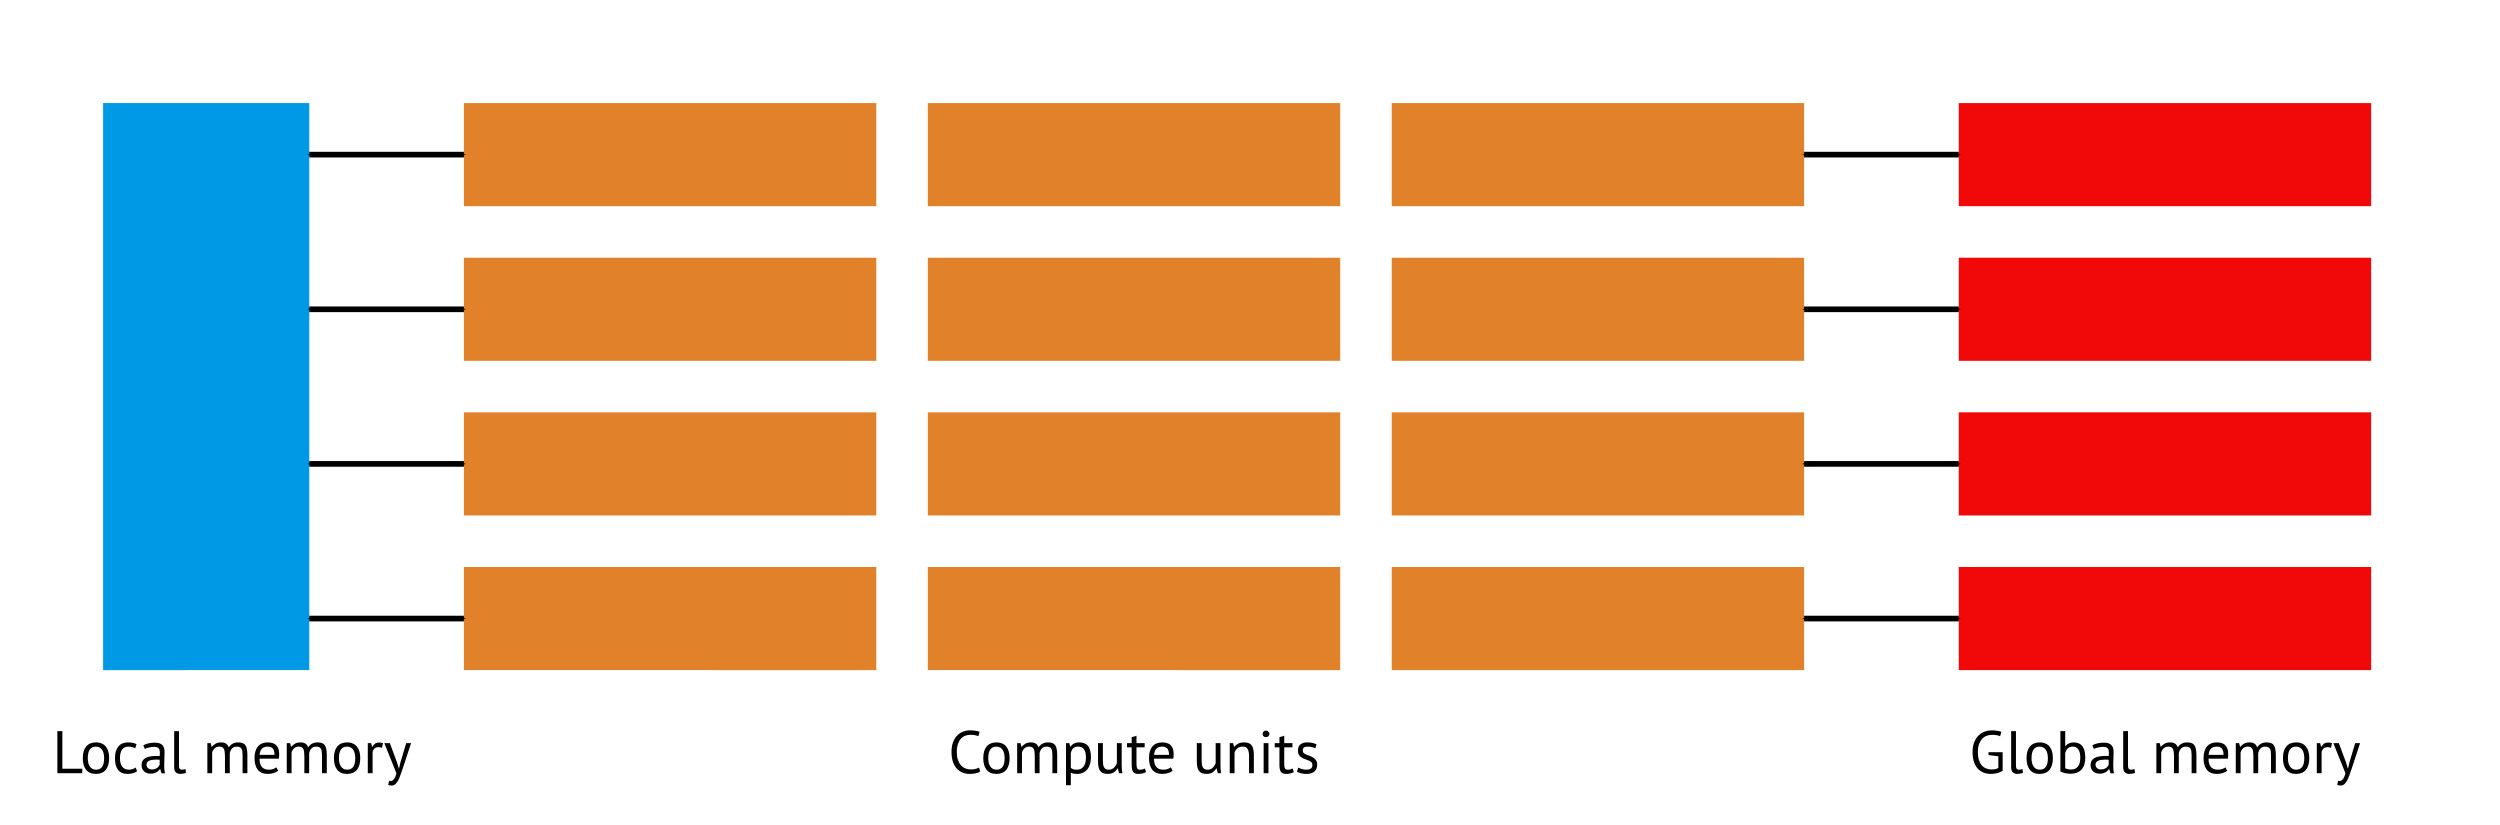 <?xml version="1.0" encoding="UTF-8" standalone="no"?>
<svg
   xmlns:dc="http://purl.org/dc/elements/1.1/"
   xmlns:cc="http://creativecommons.org/ns#"
   xmlns:rdf="http://www.w3.org/1999/02/22-rdf-syntax-ns#"
   xmlns:svg="http://www.w3.org/2000/svg"
   xmlns="http://www.w3.org/2000/svg"
   id="svg8"
   version="1.1"
   viewBox="0 0 205.317 67.733"
   height="256"
   width="776">
  <defs
     id="defs2">
    <marker
       style="overflow:visible"
       id="Arrow1Mstart-2"
       refX="0"
       refY="0"
       orient="auto">
      <path
         transform="matrix(0.4,0,0,0.4,4,0)"
         style="fill:#000000;fill-opacity:1;fill-rule:evenodd;stroke:#000000;stroke-width:1pt;stroke-opacity:1"
         d="M 0,0 5,-5 -12.5,0 5,5 Z"
         id="path938-1" />
    </marker>
    <marker
       style="overflow:visible"
       id="Arrow1Mend-6"
       refX="0"
       refY="0"
       orient="auto">
      <path
         transform="matrix(-0.4,0,0,-0.4,-4,0)"
         style="fill:#000000;fill-opacity:1;fill-rule:evenodd;stroke:#000000;stroke-width:1pt;stroke-opacity:1"
         d="M 0,0 5,-5 -12.5,0 5,5 Z"
         id="path941-20" />
    </marker>
    <marker
       style="overflow:visible"
       id="Arrow1Mstart-2-2"
       refX="0"
       refY="0"
       orient="auto">
      <path
         transform="matrix(0.4,0,0,0.4,4,0)"
         style="fill:#000000;fill-opacity:1;fill-rule:evenodd;stroke:#000000;stroke-width:1pt;stroke-opacity:1"
         d="M 0,0 5,-5 -12.5,0 5,5 Z"
         id="path938-1-9" />
    </marker>
    <marker
       style="overflow:visible"
       id="Arrow1Mend-6-7"
       refX="0"
       refY="0"
       orient="auto">
      <path
         transform="matrix(-0.4,0,0,-0.4,-4,0)"
         style="fill:#000000;fill-opacity:1;fill-rule:evenodd;stroke:#000000;stroke-width:1pt;stroke-opacity:1"
         d="M 0,0 5,-5 -12.5,0 5,5 Z"
         id="path941-20-4" />
    </marker>
    <marker
       style="overflow:visible"
       id="Arrow1Mstart-2-5"
       refX="0"
       refY="0"
       orient="auto">
      <path
         transform="matrix(0.4,0,0,0.4,4,0)"
         style="fill:#000000;fill-opacity:1;fill-rule:evenodd;stroke:#000000;stroke-width:1pt;stroke-opacity:1"
         d="M 0,0 5,-5 -12.5,0 5,5 Z"
         id="path938-1-6" />
    </marker>
    <marker
       style="overflow:visible"
       id="Arrow1Mend-6-1"
       refX="0"
       refY="0"
       orient="auto">
      <path
         transform="matrix(-0.4,0,0,-0.4,-4,0)"
         style="fill:#000000;fill-opacity:1;fill-rule:evenodd;stroke:#000000;stroke-width:1pt;stroke-opacity:1"
         d="M 0,0 5,-5 -12.5,0 5,5 Z"
         id="path941-20-40" />
    </marker>
    <marker
       style="overflow:visible"
       id="Arrow1Mstart-2-27"
       refX="0"
       refY="0"
       orient="auto">
      <path
         transform="matrix(0.4,0,0,0.4,4,0)"
         style="fill:#000000;fill-opacity:1;fill-rule:evenodd;stroke:#000000;stroke-width:1pt;stroke-opacity:1"
         d="M 0,0 5,-5 -12.5,0 5,5 Z"
         id="path938-1-7" />
    </marker>
    <marker
       style="overflow:visible"
       id="Arrow1Mend-6-9"
       refX="0"
       refY="0"
       orient="auto">
      <path
         transform="matrix(-0.4,0,0,-0.4,-4,0)"
         style="fill:#000000;fill-opacity:1;fill-rule:evenodd;stroke:#000000;stroke-width:1pt;stroke-opacity:1"
         d="M 0,0 5,-5 -12.5,0 5,5 Z"
         id="path941-20-8" />
    </marker>
    <marker
       style="overflow:visible"
       id="Arrow1Mstart-2-0"
       refX="0"
       refY="0"
       orient="auto">
      <path
         transform="matrix(0.4,0,0,0.4,4,0)"
         style="fill:#000000;fill-opacity:1;fill-rule:evenodd;stroke:#000000;stroke-width:1pt;stroke-opacity:1"
         d="M 0,0 5,-5 -12.5,0 5,5 Z"
         id="path938-1-76" />
    </marker>
    <marker
       style="overflow:visible"
       id="Arrow1Mend-6-0"
       refX="0"
       refY="0"
       orient="auto">
      <path
         transform="matrix(-0.4,0,0,-0.4,-4,0)"
         style="fill:#000000;fill-opacity:1;fill-rule:evenodd;stroke:#000000;stroke-width:1pt;stroke-opacity:1"
         d="M 0,0 5,-5 -12.5,0 5,5 Z"
         id="path941-20-1" />
    </marker>
    <marker
       style="overflow:visible"
       id="Arrow1Mstart-2-25"
       refX="0"
       refY="0"
       orient="auto">
      <path
         transform="matrix(0.4,0,0,0.4,4,0)"
         style="fill:#000000;fill-opacity:1;fill-rule:evenodd;stroke:#000000;stroke-width:1pt;stroke-opacity:1"
         d="M 0,0 5,-5 -12.5,0 5,5 Z"
         id="path938-1-1" />
    </marker>
    <marker
       style="overflow:visible"
       id="Arrow1Mend-6-97"
       refX="0"
       refY="0"
       orient="auto">
      <path
         transform="matrix(-0.4,0,0,-0.4,-4,0)"
         style="fill:#000000;fill-opacity:1;fill-rule:evenodd;stroke:#000000;stroke-width:1pt;stroke-opacity:1"
         d="M 0,0 5,-5 -12.5,0 5,5 Z"
         id="path941-20-13" />
    </marker>
    <marker
       style="overflow:visible"
       id="Arrow1Mstart-2-06"
       refX="0"
       refY="0"
       orient="auto">
      <path
         transform="matrix(0.4,0,0,0.4,4,0)"
         style="fill:#000000;fill-opacity:1;fill-rule:evenodd;stroke:#000000;stroke-width:1pt;stroke-opacity:1"
         d="M 0,0 5,-5 -12.5,0 5,5 Z"
         id="path938-1-8" />
    </marker>
    <marker
       style="overflow:visible"
       id="Arrow1Mend-6-74"
       refX="0"
       refY="0"
       orient="auto">
      <path
         transform="matrix(-0.4,0,0,-0.4,-4,0)"
         style="fill:#000000;fill-opacity:1;fill-rule:evenodd;stroke:#000000;stroke-width:1pt;stroke-opacity:1"
         d="M 0,0 5,-5 -12.5,0 5,5 Z"
         id="path941-20-9" />
    </marker>
    <marker
       style="overflow:visible"
       id="Arrow1Mstart-2-4"
       refX="0"
       refY="0"
       orient="auto">
      <path
         transform="matrix(0.4,0,0,0.4,4,0)"
         style="fill:#000000;fill-opacity:1;fill-rule:evenodd;stroke:#000000;stroke-width:1pt;stroke-opacity:1"
         d="M 0,0 5,-5 -12.5,0 5,5 Z"
         id="path938-1-4" />
    </marker>
    <marker
       style="overflow:visible"
       id="Arrow1Mend-6-5"
       refX="0"
       refY="0"
       orient="auto">
      <path
         transform="matrix(-0.4,0,0,-0.4,-4,0)"
         style="fill:#000000;fill-opacity:1;fill-rule:evenodd;stroke:#000000;stroke-width:1pt;stroke-opacity:1"
         d="M 0,0 5,-5 -12.5,0 5,5 Z"
         id="path941-20-91" />
    </marker>
  </defs>
  <g
     transform="translate(0,-229.267)"
     id="layer1">
    <path
       id="rect906"
       d="M 8.467,237.733 H 25.4 v 46.567 H 8.467 Z"
       style="color:#000000;clip-rule:nonzero;display:inline;overflow:visible;visibility:visible;opacity:1;isolation:auto;mix-blend-mode:normal;color-interpolation:sRGB;color-interpolation-filters:linearRGB;solid-color:#000000;solid-opacity:1;fill:#0099e6;fill-opacity:1;fill-rule:nonzero;stroke:none;stroke-width:0.794;stroke-linecap:round;stroke-linejoin:round;stroke-miterlimit:4;stroke-dasharray:none;stroke-dashoffset:4.1;stroke-opacity:1;marker:none;color-rendering:auto;image-rendering:auto;shape-rendering:auto;text-rendering:auto;enable-background:accumulate" />
    <g
       id="text910"
       style="font-style:normal;font-weight:normal;font-size:10.583px;line-height:125%;font-family:'Open Sans';-inkscape-font-specification:'Open Sans';letter-spacing:0px;word-spacing:0px;fill:#000000;fill-opacity:1;stroke:none;stroke-width:0.265px;stroke-linecap:butt;stroke-linejoin:miter;stroke-opacity:1"
       aria-label="Compute units">
      <path
         id="path110"
         style="font-style:normal;font-variant:normal;font-weight:normal;font-stretch:normal;font-size:4.939px;font-family:'PT Sans';-inkscape-font-specification:'PT Sans, Normal';font-variant-ligatures:normal;font-variant-caps:normal;font-variant-numeric:normal;font-feature-settings:normal;text-align:center;writing-mode:lr-tb;text-anchor:middle;stroke-width:0.265px"
         d="m 80.501,292.623 q -0.148,0.114 -0.375,0.158 -0.227,0.044 -0.484,0.044 -0.311,0 -0.583,-0.104 -0.272,-0.109 -0.474,-0.326 -0.202,-0.217 -0.321,-0.553 -0.119,-0.341 -0.119,-0.805 0,-0.484 0.128,-0.82 0.133,-0.341 0.346,-0.553 0.217,-0.217 0.484,-0.316 0.267,-0.099 0.543,-0.099 0.296,0 0.484,0.035 0.188,0.03 0.321,0.084 l -0.099,0.361 q -0.237,-0.114 -0.677,-0.114 -0.202,0 -0.4,0.074 -0.198,0.074 -0.356,0.242 -0.153,0.168 -0.247,0.44 -0.094,0.272 -0.094,0.667 0,0.356 0.089,0.622 0.089,0.267 0.242,0.445 0.158,0.178 0.365,0.267 0.212,0.089 0.459,0.089 0.222,0 0.385,-0.044 0.168,-0.044 0.282,-0.114 z" />
      <path
         id="path112"
         style="font-style:normal;font-variant:normal;font-weight:normal;font-stretch:normal;font-size:4.939px;font-family:'PT Sans';-inkscape-font-specification:'PT Sans, Normal';font-variant-ligatures:normal;font-variant-caps:normal;font-variant-numeric:normal;font-feature-settings:normal;text-align:center;writing-mode:lr-tb;text-anchor:middle;stroke-width:0.265px"
         d="m 80.753,291.532 q 0,-0.627 0.277,-0.958 0.282,-0.336 0.805,-0.336 0.277,0 0.479,0.094 0.207,0.089 0.341,0.262 0.133,0.168 0.198,0.41 0.064,0.237 0.064,0.528 0,0.627 -0.282,0.963 -0.277,0.331 -0.8,0.331 -0.277,0 -0.484,-0.089 -0.202,-0.094 -0.336,-0.262 -0.133,-0.173 -0.198,-0.41 -0.064,-0.242 -0.064,-0.533 z m 0.41,0 q 0,0.188 0.035,0.361 0.04,0.173 0.119,0.301 0.079,0.128 0.207,0.207 0.128,0.079 0.311,0.079 0.672,0.005 0.672,-0.948 0,-0.193 -0.04,-0.365 -0.035,-0.173 -0.114,-0.301 -0.079,-0.128 -0.207,-0.202 -0.128,-0.079 -0.311,-0.079 -0.672,-0.005 -0.672,0.948 z" />
      <path
         id="path114"
         style="font-style:normal;font-variant:normal;font-weight:normal;font-stretch:normal;font-size:4.939px;font-family:'PT Sans';-inkscape-font-specification:'PT Sans, Normal';font-variant-ligatures:normal;font-variant-caps:normal;font-variant-numeric:normal;font-feature-settings:normal;text-align:center;writing-mode:lr-tb;text-anchor:middle;stroke-width:0.265px"
         d="m 84.982,292.767 v -1.398 q 0,-0.198 -0.02,-0.341 -0.015,-0.148 -0.064,-0.247 -0.049,-0.099 -0.143,-0.148 -0.089,-0.049 -0.237,-0.049 -0.227,0 -0.38,0.138 -0.148,0.138 -0.207,0.346 v 1.699 h -0.395 v -2.469 h 0.277 l 0.074,0.301 h 0.02 q 0.133,-0.158 0.306,-0.257 0.178,-0.104 0.459,-0.104 0.237,0 0.385,0.094 0.153,0.089 0.237,0.316 0.114,-0.193 0.311,-0.301 0.202,-0.109 0.454,-0.109 0.207,0 0.351,0.049 0.143,0.044 0.237,0.163 0.094,0.119 0.133,0.321 0.044,0.203 0.044,0.514 v 1.482 h -0.395 v -1.487 q 0,-0.178 -0.02,-0.306 -0.015,-0.133 -0.069,-0.217 -0.049,-0.089 -0.143,-0.128 -0.089,-0.044 -0.237,-0.044 -0.247,0 -0.385,0.138 -0.138,0.138 -0.198,0.395 v 1.65 z" />
      <path
         id="path116"
         style="font-style:normal;font-variant:normal;font-weight:normal;font-stretch:normal;font-size:4.939px;font-family:'PT Sans';-inkscape-font-specification:'PT Sans, Normal';font-variant-ligatures:normal;font-variant-caps:normal;font-variant-numeric:normal;font-feature-settings:normal;text-align:center;writing-mode:lr-tb;text-anchor:middle;stroke-width:0.265px"
         d="m 87.547,290.297 h 0.272 l 0.074,0.296 h 0.02 q 0.114,-0.173 0.291,-0.262 0.183,-0.094 0.415,-0.094 0.494,0 0.736,0.291 0.242,0.291 0.242,0.953 0,0.311 -0.084,0.563 -0.079,0.247 -0.227,0.42 -0.148,0.173 -0.361,0.267 -0.207,0.094 -0.464,0.094 -0.183,0 -0.291,-0.025 -0.104,-0.02 -0.227,-0.074 v 1.027 h -0.395 z m 0.998,0.286 q -0.252,0 -0.4,0.133 -0.143,0.128 -0.202,0.395 v 1.225 q 0.089,0.069 0.202,0.109 0.114,0.035 0.301,0.035 0.341,0 0.538,-0.252 0.202,-0.257 0.202,-0.751 0,-0.202 -0.035,-0.365 -0.035,-0.168 -0.114,-0.282 -0.074,-0.119 -0.198,-0.183 -0.119,-0.064 -0.296,-0.064 z" />
      <path
         id="path118"
         style="font-style:normal;font-variant:normal;font-weight:normal;font-stretch:normal;font-size:4.939px;font-family:'PT Sans';-inkscape-font-specification:'PT Sans, Normal';font-variant-ligatures:normal;font-variant-caps:normal;font-variant-numeric:normal;font-feature-settings:normal;text-align:center;writing-mode:lr-tb;text-anchor:middle;stroke-width:0.265px"
         d="m 90.575,290.297 v 1.408 q 0,0.193 0.02,0.341 0.025,0.143 0.079,0.242 0.054,0.094 0.148,0.143 0.094,0.049 0.237,0.049 0.133,0 0.237,-0.04 0.104,-0.044 0.183,-0.119 0.084,-0.074 0.143,-0.168 0.064,-0.099 0.104,-0.207 v -1.65 h 0.395 v 1.768 q 0,0.178 0.01,0.37 0.015,0.188 0.044,0.331 h -0.272 l -0.099,-0.39 h -0.025 q -0.114,0.193 -0.306,0.321 -0.193,0.128 -0.489,0.128 -0.198,0 -0.351,-0.049 -0.148,-0.044 -0.252,-0.163 -0.099,-0.119 -0.153,-0.316 -0.049,-0.203 -0.049,-0.509 v -1.492 z" />
      <path
         id="path120"
         style="font-style:normal;font-variant:normal;font-weight:normal;font-stretch:normal;font-size:4.939px;font-family:'PT Sans';-inkscape-font-specification:'PT Sans, Normal';font-variant-ligatures:normal;font-variant-caps:normal;font-variant-numeric:normal;font-feature-settings:normal;text-align:center;writing-mode:lr-tb;text-anchor:middle;stroke-width:0.265px"
         d="m 92.556,290.297 h 0.385 v -0.489 l 0.395,-0.114 v 0.603 h 0.672 v 0.346 h -0.672 v 1.368 q 0,0.257 0.064,0.365 0.064,0.104 0.217,0.104 0.128,0 0.217,-0.025 0.089,-0.03 0.198,-0.074 l 0.089,0.301 q -0.133,0.064 -0.291,0.104 -0.158,0.04 -0.341,0.04 -0.301,0 -0.425,-0.168 -0.123,-0.173 -0.123,-0.573 v -1.442 h -0.385 z" />
      <path
         id="path122"
         style="font-style:normal;font-variant:normal;font-weight:normal;font-stretch:normal;font-size:4.939px;font-family:'PT Sans';-inkscape-font-specification:'PT Sans, Normal';font-variant-ligatures:normal;font-variant-caps:normal;font-variant-numeric:normal;font-feature-settings:normal;text-align:center;writing-mode:lr-tb;text-anchor:middle;stroke-width:0.265px"
         d="m 96.305,292.569 q -0.148,0.119 -0.375,0.188 -0.222,0.069 -0.474,0.069 -0.282,0 -0.489,-0.089 -0.207,-0.094 -0.341,-0.262 -0.133,-0.173 -0.198,-0.41 -0.064,-0.237 -0.064,-0.533 0,-0.632 0.282,-0.963 0.282,-0.331 0.805,-0.331 0.168,0 0.336,0.04 0.168,0.035 0.301,0.138 0.133,0.104 0.217,0.296 0.084,0.188 0.084,0.499 0,0.163 -0.03,0.361 h -1.585 q 0,0.217 0.044,0.385 0.044,0.168 0.138,0.286 0.094,0.114 0.242,0.178 0.153,0.059 0.37,0.059 0.168,0 0.336,-0.059 0.168,-0.059 0.252,-0.138 z m -0.849,-1.985 q -0.291,0 -0.469,0.153 -0.173,0.153 -0.207,0.524 h 1.225 q 0,-0.375 -0.143,-0.524 -0.143,-0.153 -0.405,-0.153 z" />
      <path
         id="path124"
         style="font-style:normal;font-variant:normal;font-weight:normal;font-stretch:normal;font-size:4.939px;font-family:'PT Sans';-inkscape-font-specification:'PT Sans, Normal';font-variant-ligatures:normal;font-variant-caps:normal;font-variant-numeric:normal;font-feature-settings:normal;text-align:center;writing-mode:lr-tb;text-anchor:middle;stroke-width:0.265px"
         d="m 98.688,290.297 v 1.408 q 0,0.193 0.02,0.341 0.025,0.143 0.079,0.242 0.054,0.094 0.148,0.143 0.094,0.049 0.237,0.049 0.133,0 0.237,-0.04 0.104,-0.044 0.183,-0.119 0.084,-0.074 0.143,-0.168 0.064,-0.099 0.104,-0.207 v -1.65 h 0.395 v 1.768 q 0,0.178 0.01,0.37 0.015,0.188 0.044,0.331 h -0.272 l -0.099,-0.39 h -0.025 q -0.114,0.193 -0.306,0.321 -0.193,0.128 -0.489,0.128 -0.198,0 -0.351,-0.049 -0.148,-0.044 -0.252,-0.163 -0.099,-0.119 -0.153,-0.316 -0.049,-0.203 -0.049,-0.509 v -1.492 z" />
      <path
         id="path126"
         style="font-style:normal;font-variant:normal;font-weight:normal;font-stretch:normal;font-size:4.939px;font-family:'PT Sans';-inkscape-font-specification:'PT Sans, Normal';font-variant-ligatures:normal;font-variant-caps:normal;font-variant-numeric:normal;font-feature-settings:normal;text-align:center;writing-mode:lr-tb;text-anchor:middle;stroke-width:0.265px"
         d="m 102.58,292.767 v -1.408 q 0,-0.385 -0.114,-0.578 -0.109,-0.198 -0.405,-0.198 -0.262,0 -0.435,0.143 -0.168,0.138 -0.237,0.351 v 1.689 h -0.395 v -2.469 h 0.277 l 0.074,0.301 h 0.02 q 0.119,-0.158 0.316,-0.257 0.203,-0.104 0.479,-0.104 0.203,0 0.356,0.049 0.153,0.044 0.252,0.163 0.104,0.119 0.153,0.321 0.054,0.198 0.054,0.504 v 1.492 z" />
      <path
         id="path128"
         style="font-style:normal;font-variant:normal;font-weight:normal;font-stretch:normal;font-size:4.939px;font-family:'PT Sans';-inkscape-font-specification:'PT Sans, Normal';font-variant-ligatures:normal;font-variant-caps:normal;font-variant-numeric:normal;font-feature-settings:normal;text-align:center;writing-mode:lr-tb;text-anchor:middle;stroke-width:0.265px"
         d="m 103.779,290.297 h 0.395 v 2.469 h -0.395 z m -0.084,-0.751 q 0,-0.114 0.074,-0.193 0.079,-0.084 0.198,-0.084 0.119,0 0.202,0.084 0.084,0.079 0.084,0.193 0,0.114 -0.084,0.188 -0.084,0.074 -0.202,0.074 -0.119,0 -0.198,-0.074 -0.074,-0.074 -0.074,-0.188 z" />
      <path
         id="path130"
         style="font-style:normal;font-variant:normal;font-weight:normal;font-stretch:normal;font-size:4.939px;font-family:'PT Sans';-inkscape-font-specification:'PT Sans, Normal';font-variant-ligatures:normal;font-variant-caps:normal;font-variant-numeric:normal;font-feature-settings:normal;text-align:center;writing-mode:lr-tb;text-anchor:middle;stroke-width:0.265px"
         d="m 104.691,290.297 h 0.385 v -0.489 l 0.395,-0.114 v 0.603 h 0.672 v 0.346 h -0.672 v 1.368 q 0,0.257 0.064,0.365 0.064,0.104 0.217,0.104 0.128,0 0.217,-0.025 0.089,-0.03 0.198,-0.074 l 0.089,0.301 q -0.133,0.064 -0.291,0.104 -0.158,0.04 -0.341,0.04 -0.301,0 -0.425,-0.168 -0.123,-0.173 -0.123,-0.573 v -1.442 h -0.385 z" />
      <path
         id="path132"
         style="font-style:normal;font-variant:normal;font-weight:normal;font-stretch:normal;font-size:4.939px;font-family:'PT Sans';-inkscape-font-specification:'PT Sans, Normal';font-variant-ligatures:normal;font-variant-caps:normal;font-variant-numeric:normal;font-feature-settings:normal;text-align:center;writing-mode:lr-tb;text-anchor:middle;stroke-width:0.265px"
         d="m 107.782,292.095 q 0,-0.148 -0.089,-0.232 -0.089,-0.084 -0.222,-0.138 -0.128,-0.059 -0.286,-0.109 -0.153,-0.054 -0.286,-0.133 -0.128,-0.084 -0.217,-0.212 -0.089,-0.128 -0.089,-0.346 0,-0.356 0.203,-0.519 0.202,-0.168 0.563,-0.168 0.267,0 0.445,0.049 0.183,0.044 0.316,0.109 l -0.094,0.326 q -0.114,-0.054 -0.277,-0.094 -0.158,-0.044 -0.341,-0.044 -0.217,0 -0.321,0.074 -0.099,0.074 -0.099,0.257 0,0.128 0.089,0.202 0.089,0.069 0.217,0.128 0.133,0.054 0.286,0.109 0.158,0.054 0.286,0.143 0.133,0.089 0.222,0.227 0.089,0.133 0.089,0.356 0,0.158 -0.054,0.296 -0.049,0.138 -0.158,0.237 -0.109,0.099 -0.272,0.153 -0.158,0.059 -0.375,0.059 -0.282,0 -0.479,-0.054 -0.198,-0.054 -0.331,-0.128 l 0.119,-0.336 q 0.114,0.064 0.296,0.119 0.183,0.054 0.37,0.054 0.212,0 0.351,-0.084 0.138,-0.084 0.138,-0.301 z" />
    </g>
    <g
       id="text910-3"
       style="font-style:normal;font-weight:normal;font-size:10.583px;line-height:125%;font-family:'Open Sans';-inkscape-font-specification:'Open Sans';letter-spacing:0px;word-spacing:0px;fill:#000000;fill-opacity:1;stroke:none;stroke-width:0.265px;stroke-linecap:butt;stroke-linejoin:miter;stroke-opacity:1"
       aria-label="Local memory">
      <path
         id="path135"
         style="font-style:normal;font-variant:normal;font-weight:normal;font-stretch:normal;font-size:4.939px;font-family:'PT Sans';-inkscape-font-specification:'PT Sans, Normal';font-variant-ligatures:normal;font-variant-caps:normal;font-variant-numeric:normal;font-feature-settings:normal;text-align:center;writing-mode:lr-tb;text-anchor:middle;stroke-width:0.265px"
         d="M 6.756,292.767 H 4.711 v -3.457 h 0.41 v 3.092 h 1.635 z" />
      <path
         id="path137"
         style="font-style:normal;font-variant:normal;font-weight:normal;font-stretch:normal;font-size:4.939px;font-family:'PT Sans';-inkscape-font-specification:'PT Sans, Normal';font-variant-ligatures:normal;font-variant-caps:normal;font-variant-numeric:normal;font-feature-settings:normal;text-align:center;writing-mode:lr-tb;text-anchor:middle;stroke-width:0.265px"
         d="m 6.8,291.532 q 0,-0.627 0.277,-0.958 0.282,-0.336 0.805,-0.336 0.277,0 0.479,0.094 0.207,0.089 0.341,0.262 0.133,0.168 0.198,0.41 0.064,0.237 0.064,0.528 0,0.627 -0.282,0.963 -0.277,0.331 -0.8,0.331 -0.277,0 -0.484,-0.089 -0.202,-0.094 -0.336,-0.262 -0.133,-0.173 -0.198,-0.41 -0.064,-0.242 -0.064,-0.533 z m 0.41,0 q 0,0.188 0.035,0.361 0.04,0.173 0.119,0.301 0.079,0.128 0.207,0.207 0.128,0.079 0.311,0.079 0.672,0.005 0.672,-0.948 0,-0.193 -0.04,-0.365 -0.035,-0.173 -0.114,-0.301 -0.079,-0.128 -0.207,-0.202 -0.128,-0.079 -0.311,-0.079 -0.672,-0.005 -0.672,0.948 z" />
      <path
         id="path139"
         style="font-style:normal;font-variant:normal;font-weight:normal;font-stretch:normal;font-size:4.939px;font-family:'PT Sans';-inkscape-font-specification:'PT Sans, Normal';font-variant-ligatures:normal;font-variant-caps:normal;font-variant-numeric:normal;font-feature-settings:normal;text-align:center;writing-mode:lr-tb;text-anchor:middle;stroke-width:0.265px"
         d="m 11.266,292.604 q -0.148,0.109 -0.351,0.163 -0.202,0.059 -0.425,0.059 -0.286,0 -0.484,-0.089 -0.198,-0.094 -0.326,-0.262 -0.123,-0.173 -0.183,-0.41 -0.054,-0.242 -0.054,-0.533 0,-0.627 0.277,-0.958 0.277,-0.336 0.795,-0.336 0.237,0 0.4,0.04 0.168,0.035 0.301,0.104 l -0.114,0.341 q -0.114,-0.064 -0.252,-0.099 -0.138,-0.04 -0.296,-0.04 -0.701,0 -0.701,0.948 0,0.188 0.035,0.361 0.04,0.168 0.123,0.301 0.089,0.128 0.227,0.207 0.143,0.079 0.351,0.079 0.178,0 0.316,-0.054 0.143,-0.054 0.232,-0.123 z" />
      <path
         id="path141"
         style="font-style:normal;font-variant:normal;font-weight:normal;font-stretch:normal;font-size:4.939px;font-family:'PT Sans';-inkscape-font-specification:'PT Sans, Normal';font-variant-ligatures:normal;font-variant-caps:normal;font-variant-numeric:normal;font-feature-settings:normal;text-align:center;writing-mode:lr-tb;text-anchor:middle;stroke-width:0.265px"
         d="m 11.77,290.48 q 0.188,-0.114 0.435,-0.168 0.252,-0.054 0.524,-0.054 0.257,0 0.41,0.069 0.158,0.069 0.237,0.183 0.084,0.109 0.109,0.242 0.03,0.133 0.03,0.267 0,0.296 -0.015,0.578 -0.015,0.282 -0.015,0.533 0,0.183 0.015,0.346 0.015,0.163 0.054,0.301 h -0.291 l -0.104,-0.346 h -0.025 q -0.044,0.069 -0.114,0.138 -0.064,0.064 -0.158,0.119 -0.094,0.049 -0.217,0.084 -0.123,0.035 -0.282,0.035 -0.158,0 -0.296,-0.049 -0.133,-0.049 -0.232,-0.138 -0.099,-0.094 -0.158,-0.222 -0.054,-0.128 -0.054,-0.291 0,-0.217 0.089,-0.361 0.089,-0.148 0.247,-0.232 0.163,-0.089 0.385,-0.123 0.227,-0.04 0.499,-0.04 0.069,0 0.133,0 0.069,0 0.138,0.01 0.015,-0.148 0.015,-0.267 0,-0.272 -0.109,-0.38 -0.109,-0.109 -0.395,-0.109 -0.084,0 -0.183,0.015 -0.094,0.01 -0.198,0.035 -0.099,0.02 -0.193,0.054 -0.089,0.03 -0.158,0.069 z m 0.701,1.98 q 0.138,0 0.247,-0.035 0.109,-0.04 0.188,-0.094 0.079,-0.059 0.128,-0.128 0.054,-0.069 0.079,-0.133 v -0.41 q -0.069,-0.005 -0.143,-0.005 -0.069,-0.005 -0.138,-0.005 -0.153,0 -0.301,0.02 -0.143,0.015 -0.257,0.064 -0.109,0.044 -0.178,0.128 -0.064,0.079 -0.064,0.202 0,0.173 0.123,0.286 0.123,0.109 0.316,0.109 z" />
      <path
         id="path143"
         style="font-style:normal;font-variant:normal;font-weight:normal;font-stretch:normal;font-size:4.939px;font-family:'PT Sans';-inkscape-font-specification:'PT Sans, Normal';font-variant-ligatures:normal;font-variant-caps:normal;font-variant-numeric:normal;font-feature-settings:normal;text-align:center;writing-mode:lr-tb;text-anchor:middle;stroke-width:0.265px"
         d="m 14.699,292.159 q 0,0.173 0.059,0.247 0.059,0.074 0.168,0.074 0.064,0 0.138,-0.01 0.074,-0.01 0.168,-0.044 l 0.044,0.311 q -0.079,0.04 -0.222,0.064 -0.138,0.025 -0.242,0.025 -0.222,0 -0.365,-0.123 -0.143,-0.128 -0.143,-0.43 v -2.963 h 0.395 z" />
      <path
         id="path145"
         style="font-style:normal;font-variant:normal;font-weight:normal;font-stretch:normal;font-size:4.939px;font-family:'PT Sans';-inkscape-font-specification:'PT Sans, Normal';font-variant-ligatures:normal;font-variant-caps:normal;font-variant-numeric:normal;font-feature-settings:normal;text-align:center;writing-mode:lr-tb;text-anchor:middle;stroke-width:0.265px"
         d="m 18.475,292.767 v -1.398 q 0,-0.198 -0.02,-0.341 -0.015,-0.148 -0.064,-0.247 -0.049,-0.099 -0.143,-0.148 -0.089,-0.049 -0.237,-0.049 -0.227,0 -0.38,0.138 -0.148,0.138 -0.207,0.346 v 1.699 h -0.395 v -2.469 h 0.277 l 0.074,0.301 h 0.02 q 0.133,-0.158 0.306,-0.257 0.178,-0.104 0.459,-0.104 0.237,0 0.385,0.094 0.153,0.089 0.237,0.316 0.114,-0.193 0.311,-0.301 0.202,-0.109 0.454,-0.109 0.207,0 0.351,0.049 0.143,0.044 0.237,0.163 0.094,0.119 0.133,0.321 0.044,0.203 0.044,0.514 v 1.482 h -0.395 v -1.487 q 0,-0.178 -0.02,-0.306 -0.015,-0.133 -0.069,-0.217 -0.049,-0.089 -0.143,-0.128 -0.089,-0.044 -0.237,-0.044 -0.247,0 -0.385,0.138 -0.138,0.138 -0.198,0.395 v 1.65 z" />
      <path
         id="path147"
         style="font-style:normal;font-variant:normal;font-weight:normal;font-stretch:normal;font-size:4.939px;font-family:'PT Sans';-inkscape-font-specification:'PT Sans, Normal';font-variant-ligatures:normal;font-variant-caps:normal;font-variant-numeric:normal;font-feature-settings:normal;text-align:center;writing-mode:lr-tb;text-anchor:middle;stroke-width:0.265px"
         d="m 22.844,292.569 q -0.148,0.119 -0.375,0.188 -0.222,0.069 -0.474,0.069 -0.282,0 -0.489,-0.089 -0.207,-0.094 -0.341,-0.262 -0.133,-0.173 -0.198,-0.41 -0.064,-0.237 -0.064,-0.533 0,-0.632 0.282,-0.963 0.282,-0.331 0.805,-0.331 0.168,0 0.336,0.04 0.168,0.035 0.301,0.138 0.133,0.104 0.217,0.296 0.084,0.188 0.084,0.499 0,0.163 -0.03,0.361 H 21.313 q 0,0.217 0.044,0.385 0.044,0.168 0.138,0.286 0.094,0.114 0.242,0.178 0.153,0.059 0.37,0.059 0.168,0 0.336,-0.059 0.168,-0.059 0.252,-0.138 z m -0.849,-1.985 q -0.291,0 -0.469,0.153 -0.173,0.153 -0.207,0.524 h 1.225 q 0,-0.375 -0.143,-0.524 -0.143,-0.153 -0.405,-0.153 z" />
      <path
         id="path149"
         style="font-style:normal;font-variant:normal;font-weight:normal;font-stretch:normal;font-size:4.939px;font-family:'PT Sans';-inkscape-font-specification:'PT Sans, Normal';font-variant-ligatures:normal;font-variant-caps:normal;font-variant-numeric:normal;font-feature-settings:normal;text-align:center;writing-mode:lr-tb;text-anchor:middle;stroke-width:0.265px"
         d="m 24.996,292.767 v -1.398 q 0,-0.198 -0.02,-0.341 -0.015,-0.148 -0.064,-0.247 -0.049,-0.099 -0.143,-0.148 -0.089,-0.049 -0.237,-0.049 -0.227,0 -0.38,0.138 -0.148,0.138 -0.207,0.346 v 1.699 h -0.395 v -2.469 h 0.277 l 0.074,0.301 h 0.02 q 0.133,-0.158 0.306,-0.257 0.178,-0.104 0.459,-0.104 0.237,0 0.385,0.094 0.153,0.089 0.237,0.316 0.114,-0.193 0.311,-0.301 0.202,-0.109 0.454,-0.109 0.207,0 0.351,0.049 0.143,0.044 0.237,0.163 0.094,0.119 0.133,0.321 0.044,0.203 0.044,0.514 v 1.482 H 26.443 v -1.487 q 0,-0.178 -0.02,-0.306 -0.015,-0.133 -0.069,-0.217 -0.049,-0.089 -0.143,-0.128 -0.089,-0.044 -0.237,-0.044 -0.247,0 -0.385,0.138 -0.138,0.138 -0.198,0.395 v 1.65 z" />
      <path
         id="path151"
         style="font-style:normal;font-variant:normal;font-weight:normal;font-stretch:normal;font-size:4.939px;font-family:'PT Sans';-inkscape-font-specification:'PT Sans, Normal';font-variant-ligatures:normal;font-variant-caps:normal;font-variant-numeric:normal;font-feature-settings:normal;text-align:center;writing-mode:lr-tb;text-anchor:middle;stroke-width:0.265px"
         d="m 27.424,291.532 q 0,-0.627 0.277,-0.958 0.282,-0.336 0.805,-0.336 0.277,0 0.479,0.094 0.207,0.089 0.341,0.262 0.133,0.168 0.198,0.41 0.064,0.237 0.064,0.528 0,0.627 -0.282,0.963 -0.277,0.331 -0.8,0.331 -0.277,0 -0.484,-0.089 -0.202,-0.094 -0.336,-0.262 -0.133,-0.173 -0.198,-0.41 -0.064,-0.242 -0.064,-0.533 z m 0.41,0 q 0,0.188 0.035,0.361 0.04,0.173 0.119,0.301 0.079,0.128 0.207,0.207 0.128,0.079 0.311,0.079 0.672,0.005 0.672,-0.948 0,-0.193 -0.04,-0.365 -0.035,-0.173 -0.114,-0.301 -0.079,-0.128 -0.207,-0.202 -0.128,-0.079 -0.311,-0.079 -0.672,-0.005 -0.672,0.948 z" />
      <path
         id="path153"
         style="font-style:normal;font-variant:normal;font-weight:normal;font-stretch:normal;font-size:4.939px;font-family:'PT Sans';-inkscape-font-specification:'PT Sans, Normal';font-variant-ligatures:normal;font-variant-caps:normal;font-variant-numeric:normal;font-feature-settings:normal;text-align:center;writing-mode:lr-tb;text-anchor:middle;stroke-width:0.265px"
         d="m 31.371,290.678 q -0.148,-0.049 -0.282,-0.049 -0.212,0 -0.336,0.119 -0.123,0.114 -0.153,0.291 v 1.729 h -0.395 v -2.469 h 0.277 l 0.074,0.301 h 0.02 q 0.094,-0.168 0.222,-0.257 0.133,-0.094 0.336,-0.094 0.143,0 0.321,0.049 z" />
      <path
         id="path155"
         style="font-style:normal;font-variant:normal;font-weight:normal;font-stretch:normal;font-size:4.939px;font-family:'PT Sans';-inkscape-font-specification:'PT Sans, Normal';font-variant-ligatures:normal;font-variant-caps:normal;font-variant-numeric:normal;font-feature-settings:normal;text-align:center;writing-mode:lr-tb;text-anchor:middle;stroke-width:0.265px"
         d="m 32.61,291.897 0.138,0.474 h 0.025 l 0.109,-0.479 0.479,-1.595 h 0.4 l -0.731,2.218 q -0.084,0.242 -0.168,0.469 -0.079,0.227 -0.178,0.405 -0.099,0.178 -0.222,0.282 -0.123,0.109 -0.286,0.109 -0.178,0 -0.291,-0.049 l 0.069,-0.341 q 0.064,0.025 0.123,0.025 0.138,0 0.267,-0.148 0.128,-0.143 0.212,-0.499 l -0.993,-2.469 h 0.454 z" />
    </g>
    <path
       id="rect817-3-5-0"
       d="m 38.1,237.733 h 33.867 v 8.467 H 38.1 Z"
       style="color:#000000;clip-rule:nonzero;display:inline;overflow:visible;visibility:visible;opacity:1;isolation:auto;mix-blend-mode:normal;color-interpolation:sRGB;color-interpolation-filters:linearRGB;solid-color:#000000;solid-opacity:1;fill:#e1822b;fill-opacity:1;fill-rule:nonzero;stroke:none;stroke-width:0.794;stroke-linecap:round;stroke-linejoin:round;stroke-miterlimit:4;stroke-dasharray:none;stroke-dashoffset:4.1;stroke-opacity:1;marker:none;color-rendering:auto;image-rendering:auto;shape-rendering:auto;text-rendering:auto;enable-background:accumulate" />
    <path
       id="rect817-3-5-5"
       d="m 38.1,250.433 h 33.867 v 8.467 H 38.1 Z"
       style="color:#000000;clip-rule:nonzero;display:inline;overflow:visible;visibility:visible;opacity:1;isolation:auto;mix-blend-mode:normal;color-interpolation:sRGB;color-interpolation-filters:linearRGB;solid-color:#000000;solid-opacity:1;fill:#e1822b;fill-opacity:1;fill-rule:nonzero;stroke:none;stroke-width:0.794;stroke-linecap:round;stroke-linejoin:round;stroke-miterlimit:4;stroke-dasharray:none;stroke-dashoffset:4.1;stroke-opacity:1;marker:none;color-rendering:auto;image-rendering:auto;shape-rendering:auto;text-rendering:auto;enable-background:accumulate" />
    <path
       id="rect817-3-5-7"
       d="m 38.1,275.833 h 33.867 v 8.467 H 38.1 Z"
       style="color:#000000;clip-rule:nonzero;display:inline;overflow:visible;visibility:visible;opacity:1;isolation:auto;mix-blend-mode:normal;color-interpolation:sRGB;color-interpolation-filters:linearRGB;solid-color:#000000;solid-opacity:1;fill:#e1822b;fill-opacity:1;fill-rule:nonzero;stroke:none;stroke-width:0.794;stroke-linecap:round;stroke-linejoin:round;stroke-miterlimit:4;stroke-dasharray:none;stroke-dashoffset:4.1;stroke-opacity:1;marker:none;color-rendering:auto;image-rendering:auto;shape-rendering:auto;text-rendering:auto;enable-background:accumulate" />
    <path
       id="rect817-3-5-3"
       d="M 38.1,263.133 H 71.967 V 271.6 H 38.1 Z"
       style="color:#000000;clip-rule:nonzero;display:inline;overflow:visible;visibility:visible;opacity:1;isolation:auto;mix-blend-mode:normal;color-interpolation:sRGB;color-interpolation-filters:linearRGB;solid-color:#000000;solid-opacity:1;fill:#e1822b;fill-opacity:1;fill-rule:nonzero;stroke:none;stroke-width:0.794;stroke-linecap:round;stroke-linejoin:round;stroke-miterlimit:4;stroke-dasharray:none;stroke-dashoffset:4.1;stroke-opacity:1;marker:none;color-rendering:auto;image-rendering:auto;shape-rendering:auto;text-rendering:auto;enable-background:accumulate" />
    <path
       id="rect817-3-5-0-2"
       d="m 76.2,237.733 h 33.867 v 8.467 H 76.2 Z"
       style="color:#000000;clip-rule:nonzero;display:inline;overflow:visible;visibility:visible;opacity:1;isolation:auto;mix-blend-mode:normal;color-interpolation:sRGB;color-interpolation-filters:linearRGB;solid-color:#000000;solid-opacity:1;fill:#e1822b;fill-opacity:1;fill-rule:nonzero;stroke:none;stroke-width:0.794;stroke-linecap:round;stroke-linejoin:round;stroke-miterlimit:4;stroke-dasharray:none;stroke-dashoffset:4.1;stroke-opacity:1;marker:none;color-rendering:auto;image-rendering:auto;shape-rendering:auto;text-rendering:auto;enable-background:accumulate" />
    <path
       id="rect817-3-5-5-7"
       d="m 76.2,250.433 h 33.867 v 8.467 H 76.2 Z"
       style="color:#000000;clip-rule:nonzero;display:inline;overflow:visible;visibility:visible;opacity:1;isolation:auto;mix-blend-mode:normal;color-interpolation:sRGB;color-interpolation-filters:linearRGB;solid-color:#000000;solid-opacity:1;fill:#e1822b;fill-opacity:1;fill-rule:nonzero;stroke:none;stroke-width:0.794;stroke-linecap:round;stroke-linejoin:round;stroke-miterlimit:4;stroke-dasharray:none;stroke-dashoffset:4.1;stroke-opacity:1;marker:none;color-rendering:auto;image-rendering:auto;shape-rendering:auto;text-rendering:auto;enable-background:accumulate" />
    <path
       id="rect817-3-5-7-2"
       d="m 76.2,275.833 h 33.867 v 8.467 H 76.2 Z"
       style="color:#000000;clip-rule:nonzero;display:inline;overflow:visible;visibility:visible;opacity:1;isolation:auto;mix-blend-mode:normal;color-interpolation:sRGB;color-interpolation-filters:linearRGB;solid-color:#000000;solid-opacity:1;fill:#e1822b;fill-opacity:1;fill-rule:nonzero;stroke:none;stroke-width:0.794;stroke-linecap:round;stroke-linejoin:round;stroke-miterlimit:4;stroke-dasharray:none;stroke-dashoffset:4.1;stroke-opacity:1;marker:none;color-rendering:auto;image-rendering:auto;shape-rendering:auto;text-rendering:auto;enable-background:accumulate" />
    <path
       id="rect817-3-5-3-1"
       d="M 76.2,263.133 H 110.067 V 271.6 H 76.2 Z"
       style="color:#000000;clip-rule:nonzero;display:inline;overflow:visible;visibility:visible;opacity:1;isolation:auto;mix-blend-mode:normal;color-interpolation:sRGB;color-interpolation-filters:linearRGB;solid-color:#000000;solid-opacity:1;fill:#e1822b;fill-opacity:1;fill-rule:nonzero;stroke:none;stroke-width:0.794;stroke-linecap:round;stroke-linejoin:round;stroke-miterlimit:4;stroke-dasharray:none;stroke-dashoffset:4.1;stroke-opacity:1;marker:none;color-rendering:auto;image-rendering:auto;shape-rendering:auto;text-rendering:auto;enable-background:accumulate" />
    <path
       id="rect817-3-2-3"
       d="m 160.867,237.733 h 33.867 v 8.467 h -33.867 z"
       style="color:#000000;clip-rule:nonzero;display:inline;overflow:visible;visibility:visible;opacity:1;isolation:auto;mix-blend-mode:normal;color-interpolation:sRGB;color-interpolation-filters:linearRGB;solid-color:#000000;solid-opacity:1;fill:#f10909;fill-opacity:1;fill-rule:nonzero;stroke:none;stroke-width:0.794;stroke-linecap:round;stroke-linejoin:round;stroke-miterlimit:4;stroke-dasharray:none;stroke-dashoffset:4.1;stroke-opacity:1;marker:none;color-rendering:auto;image-rendering:auto;shape-rendering:auto;text-rendering:auto;enable-background:accumulate" />
    <path
       id="rect817-3-2-4"
       d="m 160.867,250.433 h 33.867 v 8.467 h -33.867 z"
       style="color:#000000;clip-rule:nonzero;display:inline;overflow:visible;visibility:visible;opacity:1;isolation:auto;mix-blend-mode:normal;color-interpolation:sRGB;color-interpolation-filters:linearRGB;solid-color:#000000;solid-opacity:1;fill:#f10909;fill-opacity:1;fill-rule:nonzero;stroke:none;stroke-width:0.794;stroke-linecap:round;stroke-linejoin:round;stroke-miterlimit:4;stroke-dasharray:none;stroke-dashoffset:4.1;stroke-opacity:1;marker:none;color-rendering:auto;image-rendering:auto;shape-rendering:auto;text-rendering:auto;enable-background:accumulate" />
    <path
       id="rect817-3-2-9"
       d="m 160.867,263.133 h 33.867 V 271.6 h -33.867 z"
       style="color:#000000;clip-rule:nonzero;display:inline;overflow:visible;visibility:visible;opacity:1;isolation:auto;mix-blend-mode:normal;color-interpolation:sRGB;color-interpolation-filters:linearRGB;solid-color:#000000;solid-opacity:1;fill:#f10909;fill-opacity:1;fill-rule:nonzero;stroke:none;stroke-width:0.794;stroke-linecap:round;stroke-linejoin:round;stroke-miterlimit:4;stroke-dasharray:none;stroke-dashoffset:4.1;stroke-opacity:1;marker:none;color-rendering:auto;image-rendering:auto;shape-rendering:auto;text-rendering:auto;enable-background:accumulate" />
    <path
       id="rect817-3-2-41"
       d="m 160.867,275.833 h 33.867 v 8.467 h -33.867 z"
       style="color:#000000;clip-rule:nonzero;display:inline;overflow:visible;visibility:visible;opacity:1;isolation:auto;mix-blend-mode:normal;color-interpolation:sRGB;color-interpolation-filters:linearRGB;solid-color:#000000;solid-opacity:1;fill:#f10909;fill-opacity:1;fill-rule:nonzero;stroke:none;stroke-width:0.794;stroke-linecap:round;stroke-linejoin:round;stroke-miterlimit:4;stroke-dasharray:none;stroke-dashoffset:4.1;stroke-opacity:1;marker:none;color-rendering:auto;image-rendering:auto;shape-rendering:auto;text-rendering:auto;enable-background:accumulate" />
    <g
       id="text910-3-7-5-9"
       style="font-style:normal;font-weight:normal;font-size:10.583px;line-height:125%;font-family:'Open Sans';-inkscape-font-specification:'Open Sans';letter-spacing:0px;word-spacing:0px;fill:#000000;fill-opacity:1;stroke:none;stroke-width:0.265px;stroke-linecap:butt;stroke-linejoin:miter;stroke-opacity:1"
       aria-label="Global memory">
      <path
         id="path170"
         style="font-style:normal;font-variant:normal;font-weight:normal;font-stretch:normal;font-size:4.939px;font-family:'PT Sans';-inkscape-font-specification:'PT Sans, Normal';font-variant-ligatures:normal;font-variant-caps:normal;font-variant-numeric:normal;font-feature-settings:normal;text-align:center;writing-mode:lr-tb;text-anchor:middle;stroke-width:0.265px"
         d="m 163.31,291.043 h 1.161 v 1.521 q -0.079,0.059 -0.193,0.109 -0.109,0.049 -0.237,0.084 -0.123,0.035 -0.262,0.049 -0.133,0.02 -0.262,0.02 -0.331,0 -0.607,-0.104 -0.277,-0.109 -0.479,-0.326 -0.203,-0.222 -0.316,-0.558 -0.114,-0.341 -0.114,-0.8 0,-0.479 0.138,-0.82 0.138,-0.341 0.361,-0.553 0.222,-0.217 0.499,-0.316 0.277,-0.099 0.553,-0.099 0.296,0 0.489,0.035 0.193,0.03 0.326,0.084 l -0.104,0.361 q -0.237,-0.114 -0.677,-0.114 -0.207,0 -0.415,0.074 -0.202,0.069 -0.365,0.237 -0.163,0.168 -0.267,0.44 -0.104,0.272 -0.104,0.672 0,0.365 0.084,0.632 0.084,0.267 0.232,0.445 0.153,0.173 0.365,0.262 0.212,0.084 0.464,0.084 0.316,0 0.538,-0.123 v -0.963 l -0.81,-0.099 z" />
      <path
         id="path172"
         style="font-style:normal;font-variant:normal;font-weight:normal;font-stretch:normal;font-size:4.939px;font-family:'PT Sans';-inkscape-font-specification:'PT Sans, Normal';font-variant-ligatures:normal;font-variant-caps:normal;font-variant-numeric:normal;font-feature-settings:normal;text-align:center;writing-mode:lr-tb;text-anchor:middle;stroke-width:0.265px"
         d="m 165.564,292.159 q 0,0.173 0.059,0.247 0.059,0.074 0.168,0.074 0.064,0 0.138,-0.01 0.074,-0.01 0.168,-0.044 l 0.044,0.311 q -0.079,0.04 -0.222,0.064 -0.138,0.025 -0.242,0.025 -0.222,0 -0.365,-0.123 -0.143,-0.128 -0.143,-0.43 v -2.963 h 0.395 z" />
      <path
         id="path174"
         style="font-style:normal;font-variant:normal;font-weight:normal;font-stretch:normal;font-size:4.939px;font-family:'PT Sans';-inkscape-font-specification:'PT Sans, Normal';font-variant-ligatures:normal;font-variant-caps:normal;font-variant-numeric:normal;font-feature-settings:normal;text-align:center;writing-mode:lr-tb;text-anchor:middle;stroke-width:0.265px"
         d="m 166.433,291.532 q 0,-0.627 0.277,-0.958 0.282,-0.336 0.805,-0.336 0.277,0 0.479,0.094 0.207,0.089 0.341,0.262 0.133,0.168 0.198,0.41 0.064,0.237 0.064,0.528 0,0.627 -0.282,0.963 -0.277,0.331 -0.8,0.331 -0.277,0 -0.484,-0.089 -0.202,-0.094 -0.336,-0.262 -0.133,-0.173 -0.198,-0.41 -0.064,-0.242 -0.064,-0.533 z m 0.41,0 q 0,0.188 0.035,0.361 0.04,0.173 0.119,0.301 0.079,0.128 0.207,0.207 0.128,0.079 0.311,0.079 0.672,0.005 0.672,-0.948 0,-0.193 -0.04,-0.365 -0.035,-0.173 -0.114,-0.301 -0.079,-0.128 -0.207,-0.202 -0.128,-0.079 -0.311,-0.079 -0.672,-0.005 -0.672,0.948 z" />
      <path
         id="path176"
         style="font-style:normal;font-variant:normal;font-weight:normal;font-stretch:normal;font-size:4.939px;font-family:'PT Sans';-inkscape-font-specification:'PT Sans, Normal';font-variant-ligatures:normal;font-variant-caps:normal;font-variant-numeric:normal;font-feature-settings:normal;text-align:center;writing-mode:lr-tb;text-anchor:middle;stroke-width:0.265px"
         d="m 169.214,289.309 h 0.395 v 1.23 h 0.02 q 0.114,-0.143 0.286,-0.222 0.178,-0.079 0.385,-0.079 0.479,0 0.716,0.306 0.242,0.306 0.242,0.948 0,0.647 -0.316,0.983 -0.316,0.336 -0.889,0.336 -0.277,0 -0.504,-0.059 -0.222,-0.059 -0.336,-0.128 z m 1.017,1.274 q -0.247,0 -0.4,0.138 -0.153,0.138 -0.222,0.39 v 1.245 q 0.094,0.054 0.227,0.084 0.133,0.025 0.277,0.025 0.336,0 0.533,-0.237 0.202,-0.237 0.202,-0.741 0,-0.193 -0.035,-0.361 -0.035,-0.168 -0.109,-0.286 -0.074,-0.119 -0.193,-0.188 -0.114,-0.069 -0.282,-0.069 z" />
      <path
         id="path178"
         style="font-style:normal;font-variant:normal;font-weight:normal;font-stretch:normal;font-size:4.939px;font-family:'PT Sans';-inkscape-font-specification:'PT Sans, Normal';font-variant-ligatures:normal;font-variant-caps:normal;font-variant-numeric:normal;font-feature-settings:normal;text-align:center;writing-mode:lr-tb;text-anchor:middle;stroke-width:0.265px"
         d="m 171.837,290.48 q 0.188,-0.114 0.435,-0.168 0.252,-0.054 0.524,-0.054 0.257,0 0.41,0.069 0.158,0.069 0.237,0.183 0.084,0.109 0.109,0.242 0.03,0.133 0.03,0.267 0,0.296 -0.015,0.578 -0.015,0.282 -0.015,0.533 0,0.183 0.015,0.346 0.015,0.163 0.054,0.301 h -0.291 l -0.104,-0.346 h -0.025 q -0.044,0.069 -0.114,0.138 -0.064,0.064 -0.158,0.119 -0.094,0.049 -0.217,0.084 -0.123,0.035 -0.282,0.035 -0.158,0 -0.296,-0.049 -0.133,-0.049 -0.232,-0.138 -0.099,-0.094 -0.158,-0.222 -0.054,-0.128 -0.054,-0.291 0,-0.217 0.089,-0.361 0.089,-0.148 0.247,-0.232 0.163,-0.089 0.385,-0.123 0.227,-0.04 0.499,-0.04 0.069,0 0.133,0 0.069,0 0.138,0.01 0.015,-0.148 0.015,-0.267 0,-0.272 -0.109,-0.38 -0.109,-0.109 -0.395,-0.109 -0.084,0 -0.183,0.015 -0.094,0.01 -0.198,0.035 -0.099,0.02 -0.193,0.054 -0.089,0.03 -0.158,0.069 z m 0.701,1.98 q 0.138,0 0.247,-0.035 0.109,-0.04 0.188,-0.094 0.079,-0.059 0.128,-0.128 0.054,-0.069 0.079,-0.133 v -0.41 q -0.069,-0.005 -0.143,-0.005 -0.069,-0.005 -0.138,-0.005 -0.153,0 -0.301,0.02 -0.143,0.015 -0.257,0.064 -0.109,0.044 -0.178,0.128 -0.064,0.079 -0.064,0.202 0,0.173 0.123,0.286 0.123,0.109 0.316,0.109 z" />
      <path
         id="path180"
         style="font-style:normal;font-variant:normal;font-weight:normal;font-stretch:normal;font-size:4.939px;font-family:'PT Sans';-inkscape-font-specification:'PT Sans, Normal';font-variant-ligatures:normal;font-variant-caps:normal;font-variant-numeric:normal;font-feature-settings:normal;text-align:center;writing-mode:lr-tb;text-anchor:middle;stroke-width:0.265px"
         d="m 174.766,292.159 q 0,0.173 0.059,0.247 0.059,0.074 0.168,0.074 0.064,0 0.138,-0.01 0.074,-0.01 0.168,-0.044 l 0.044,0.311 q -0.079,0.04 -0.222,0.064 -0.138,0.025 -0.242,0.025 -0.222,0 -0.365,-0.123 -0.143,-0.128 -0.143,-0.43 v -2.963 h 0.395 z" />
      <path
         id="path182"
         style="font-style:normal;font-variant:normal;font-weight:normal;font-stretch:normal;font-size:4.939px;font-family:'PT Sans';-inkscape-font-specification:'PT Sans, Normal';font-variant-ligatures:normal;font-variant-caps:normal;font-variant-numeric:normal;font-feature-settings:normal;text-align:center;writing-mode:lr-tb;text-anchor:middle;stroke-width:0.265px"
         d="m 178.542,292.767 v -1.398 q 0,-0.198 -0.02,-0.341 -0.015,-0.148 -0.064,-0.247 -0.049,-0.099 -0.143,-0.148 -0.089,-0.049 -0.237,-0.049 -0.227,0 -0.38,0.138 -0.148,0.138 -0.207,0.346 v 1.699 h -0.395 v -2.469 h 0.277 l 0.074,0.301 h 0.02 q 0.133,-0.158 0.306,-0.257 0.178,-0.104 0.459,-0.104 0.237,0 0.385,0.094 0.153,0.089 0.237,0.316 0.114,-0.193 0.311,-0.301 0.202,-0.109 0.454,-0.109 0.207,0 0.351,0.049 0.143,0.044 0.237,0.163 0.094,0.119 0.133,0.321 0.044,0.203 0.044,0.514 v 1.482 h -0.395 v -1.487 q 0,-0.178 -0.02,-0.306 -0.015,-0.133 -0.069,-0.217 -0.049,-0.089 -0.143,-0.128 -0.089,-0.044 -0.237,-0.044 -0.247,0 -0.385,0.138 -0.138,0.138 -0.198,0.395 v 1.65 z" />
      <path
         id="path184"
         style="font-style:normal;font-variant:normal;font-weight:normal;font-stretch:normal;font-size:4.939px;font-family:'PT Sans';-inkscape-font-specification:'PT Sans, Normal';font-variant-ligatures:normal;font-variant-caps:normal;font-variant-numeric:normal;font-feature-settings:normal;text-align:center;writing-mode:lr-tb;text-anchor:middle;stroke-width:0.265px"
         d="m 182.911,292.569 q -0.148,0.119 -0.375,0.188 -0.222,0.069 -0.474,0.069 -0.282,0 -0.489,-0.089 -0.207,-0.094 -0.341,-0.262 -0.133,-0.173 -0.198,-0.41 -0.064,-0.237 -0.064,-0.533 0,-0.632 0.282,-0.963 0.282,-0.331 0.805,-0.331 0.168,0 0.336,0.04 0.168,0.035 0.301,0.138 0.133,0.104 0.217,0.296 0.084,0.188 0.084,0.499 0,0.163 -0.03,0.361 h -1.585 q 0,0.217 0.044,0.385 0.044,0.168 0.138,0.286 0.094,0.114 0.242,0.178 0.153,0.059 0.37,0.059 0.168,0 0.336,-0.059 0.168,-0.059 0.252,-0.138 z m -0.849,-1.985 q -0.291,0 -0.469,0.153 -0.173,0.153 -0.207,0.524 h 1.225 q 0,-0.375 -0.143,-0.524 -0.143,-0.153 -0.405,-0.153 z" />
      <path
         id="path186"
         style="font-style:normal;font-variant:normal;font-weight:normal;font-stretch:normal;font-size:4.939px;font-family:'PT Sans';-inkscape-font-specification:'PT Sans, Normal';font-variant-ligatures:normal;font-variant-caps:normal;font-variant-numeric:normal;font-feature-settings:normal;text-align:center;writing-mode:lr-tb;text-anchor:middle;stroke-width:0.265px"
         d="m 185.063,292.767 v -1.398 q 0,-0.198 -0.02,-0.341 -0.015,-0.148 -0.064,-0.247 -0.049,-0.099 -0.143,-0.148 -0.089,-0.049 -0.237,-0.049 -0.227,0 -0.38,0.138 -0.148,0.138 -0.207,0.346 v 1.699 h -0.395 v -2.469 h 0.277 l 0.074,0.301 h 0.02 q 0.133,-0.158 0.306,-0.257 0.178,-0.104 0.459,-0.104 0.237,0 0.385,0.094 0.153,0.089 0.237,0.316 0.114,-0.193 0.311,-0.301 0.203,-0.109 0.454,-0.109 0.207,0 0.351,0.049 0.143,0.044 0.237,0.163 0.094,0.119 0.133,0.321 0.044,0.203 0.044,0.514 v 1.482 h -0.395 v -1.487 q 0,-0.178 -0.02,-0.306 -0.015,-0.133 -0.069,-0.217 -0.049,-0.089 -0.143,-0.128 -0.089,-0.044 -0.237,-0.044 -0.247,0 -0.385,0.138 -0.138,0.138 -0.198,0.395 v 1.65 z" />
      <path
         id="path188"
         style="font-style:normal;font-variant:normal;font-weight:normal;font-stretch:normal;font-size:4.939px;font-family:'PT Sans';-inkscape-font-specification:'PT Sans, Normal';font-variant-ligatures:normal;font-variant-caps:normal;font-variant-numeric:normal;font-feature-settings:normal;text-align:center;writing-mode:lr-tb;text-anchor:middle;stroke-width:0.265px"
         d="m 187.491,291.532 q 0,-0.627 0.277,-0.958 0.282,-0.336 0.805,-0.336 0.277,0 0.479,0.094 0.207,0.089 0.341,0.262 0.133,0.168 0.198,0.41 0.064,0.237 0.064,0.528 0,0.627 -0.282,0.963 -0.277,0.331 -0.8,0.331 -0.277,0 -0.484,-0.089 -0.202,-0.094 -0.336,-0.262 -0.133,-0.173 -0.198,-0.41 -0.064,-0.242 -0.064,-0.533 z m 0.41,0 q 0,0.188 0.035,0.361 0.04,0.173 0.119,0.301 0.079,0.128 0.207,0.207 0.128,0.079 0.311,0.079 0.672,0.005 0.672,-0.948 0,-0.193 -0.04,-0.365 -0.035,-0.173 -0.114,-0.301 -0.079,-0.128 -0.207,-0.202 -0.128,-0.079 -0.311,-0.079 -0.672,-0.005 -0.672,0.948 z" />
      <path
         id="path190"
         style="font-style:normal;font-variant:normal;font-weight:normal;font-stretch:normal;font-size:4.939px;font-family:'PT Sans';-inkscape-font-specification:'PT Sans, Normal';font-variant-ligatures:normal;font-variant-caps:normal;font-variant-numeric:normal;font-feature-settings:normal;text-align:center;writing-mode:lr-tb;text-anchor:middle;stroke-width:0.265px"
         d="m 191.437,290.678 q -0.148,-0.049 -0.282,-0.049 -0.212,0 -0.336,0.119 -0.123,0.114 -0.153,0.291 v 1.729 h -0.395 v -2.469 h 0.277 l 0.074,0.301 h 0.02 q 0.094,-0.168 0.222,-0.257 0.133,-0.094 0.336,-0.094 0.143,0 0.321,0.049 z" />
      <path
         id="path192"
         style="font-style:normal;font-variant:normal;font-weight:normal;font-stretch:normal;font-size:4.939px;font-family:'PT Sans';-inkscape-font-specification:'PT Sans, Normal';font-variant-ligatures:normal;font-variant-caps:normal;font-variant-numeric:normal;font-feature-settings:normal;text-align:center;writing-mode:lr-tb;text-anchor:middle;stroke-width:0.265px"
         d="m 192.676,291.897 0.138,0.474 h 0.025 l 0.109,-0.479 0.479,-1.595 h 0.4 l -0.731,2.218 q -0.084,0.242 -0.168,0.469 -0.079,0.227 -0.178,0.405 -0.099,0.178 -0.222,0.282 -0.123,0.109 -0.286,0.109 -0.178,0 -0.291,-0.049 l 0.069,-0.341 q 0.064,0.025 0.123,0.025 0.138,0 0.267,-0.148 0.128,-0.143 0.212,-0.499 l -0.993,-2.469 h 0.454 z" />
    </g>
    <path
       id="rect817-3-5-0-2-7"
       d="m 114.3,237.733 h 33.867 v 8.467 h -33.867 z"
       style="color:#000000;clip-rule:nonzero;display:inline;overflow:visible;visibility:visible;opacity:1;isolation:auto;mix-blend-mode:normal;color-interpolation:sRGB;color-interpolation-filters:linearRGB;solid-color:#000000;solid-opacity:1;fill:#e1822b;fill-opacity:1;fill-rule:nonzero;stroke:none;stroke-width:0.794;stroke-linecap:round;stroke-linejoin:round;stroke-miterlimit:4;stroke-dasharray:none;stroke-dashoffset:4.1;stroke-opacity:1;marker:none;color-rendering:auto;image-rendering:auto;shape-rendering:auto;text-rendering:auto;enable-background:accumulate" />
    <path
       id="rect817-3-5-5-7-4"
       d="m 114.3,250.433 h 33.867 v 8.467 h -33.867 z"
       style="color:#000000;clip-rule:nonzero;display:inline;overflow:visible;visibility:visible;opacity:1;isolation:auto;mix-blend-mode:normal;color-interpolation:sRGB;color-interpolation-filters:linearRGB;solid-color:#000000;solid-opacity:1;fill:#e1822b;fill-opacity:1;fill-rule:nonzero;stroke:none;stroke-width:0.794;stroke-linecap:round;stroke-linejoin:round;stroke-miterlimit:4;stroke-dasharray:none;stroke-dashoffset:4.1;stroke-opacity:1;marker:none;color-rendering:auto;image-rendering:auto;shape-rendering:auto;text-rendering:auto;enable-background:accumulate" />
    <path
       id="rect817-3-5-7-2-1"
       d="m 114.3,275.833 h 33.867 v 8.467 h -33.867 z"
       style="color:#000000;clip-rule:nonzero;display:inline;overflow:visible;visibility:visible;opacity:1;isolation:auto;mix-blend-mode:normal;color-interpolation:sRGB;color-interpolation-filters:linearRGB;solid-color:#000000;solid-opacity:1;fill:#e1822b;fill-opacity:1;fill-rule:nonzero;stroke:none;stroke-width:0.794;stroke-linecap:round;stroke-linejoin:round;stroke-miterlimit:4;stroke-dasharray:none;stroke-dashoffset:4.1;stroke-opacity:1;marker:none;color-rendering:auto;image-rendering:auto;shape-rendering:auto;text-rendering:auto;enable-background:accumulate" />
    <path
       id="rect817-3-5-3-1-2"
       d="m 114.3,263.133 h 33.867 V 271.6 h -33.867 z"
       style="color:#000000;clip-rule:nonzero;display:inline;overflow:visible;visibility:visible;opacity:1;isolation:auto;mix-blend-mode:normal;color-interpolation:sRGB;color-interpolation-filters:linearRGB;solid-color:#000000;solid-opacity:1;fill:#e1822b;fill-opacity:1;fill-rule:nonzero;stroke:none;stroke-width:0.794;stroke-linecap:round;stroke-linejoin:round;stroke-miterlimit:4;stroke-dasharray:none;stroke-dashoffset:4.1;stroke-opacity:1;marker:none;color-rendering:auto;image-rendering:auto;shape-rendering:auto;text-rendering:auto;enable-background:accumulate" />
    <path
       id="path930-8-0-2"
       d="m 148.167,241.967 c 4.233,0 8.467,0 12.7,0"
       style="fill:none;fill-rule:evenodd;stroke:#000000;stroke-width:0.465;stroke-linecap:butt;stroke-linejoin:miter;stroke-miterlimit:4;stroke-dasharray:none;stroke-opacity:1;marker-start:url(#Arrow1Mstart-2);marker-end:url(#Arrow1Mend-6)" />
    <path
       id="path930-8-0-2-3"
       d="m 148.167,254.667 c 4.233,0 8.467,0 12.7,0"
       style="fill:none;fill-rule:evenodd;stroke:#000000;stroke-width:0.465;stroke-linecap:butt;stroke-linejoin:miter;stroke-miterlimit:4;stroke-dasharray:none;stroke-opacity:1;marker-start:url(#Arrow1Mstart-2-2);marker-end:url(#Arrow1Mend-6-7)" />
    <path
       id="path930-8-0-2-31"
       d="m 148.167,267.367 c 4.233,0 8.467,0 12.7,0"
       style="fill:none;fill-rule:evenodd;stroke:#000000;stroke-width:0.465;stroke-linecap:butt;stroke-linejoin:miter;stroke-miterlimit:4;stroke-dasharray:none;stroke-opacity:1;marker-start:url(#Arrow1Mstart-2-5);marker-end:url(#Arrow1Mend-6-1)" />
    <path
       id="path930-8-0-2-1"
       d="m 148.167,280.067 c 4.233,0 8.467,0 12.7,0"
       style="fill:none;fill-rule:evenodd;stroke:#000000;stroke-width:0.465;stroke-linecap:butt;stroke-linejoin:miter;stroke-miterlimit:4;stroke-dasharray:none;stroke-opacity:1;marker-start:url(#Arrow1Mstart-2-27);marker-end:url(#Arrow1Mend-6-9)" />
    <path
       id="path930-8-0-2-0"
       d="m 25.4,241.967 c 4.233,0 8.467,0 12.7,0"
       style="fill:none;fill-rule:evenodd;stroke:#000000;stroke-width:0.465;stroke-linecap:butt;stroke-linejoin:miter;stroke-miterlimit:4;stroke-dasharray:none;stroke-opacity:1;marker-start:url(#Arrow1Mstart-2-0);marker-end:url(#Arrow1Mend-6-0)" />
    <path
       id="path930-8-0-2-12"
       d="m 25.4,254.667 c 4.233,0 8.467,0 12.7,0"
       style="fill:none;fill-rule:evenodd;stroke:#000000;stroke-width:0.465;stroke-linecap:butt;stroke-linejoin:miter;stroke-miterlimit:4;stroke-dasharray:none;stroke-opacity:1;marker-start:url(#Arrow1Mstart-2-25);marker-end:url(#Arrow1Mend-6-97)" />
    <path
       id="path930-8-0-2-2"
       d="m 25.4,267.367 c 4.233,0 8.467,0 12.7,0"
       style="fill:none;fill-rule:evenodd;stroke:#000000;stroke-width:0.465;stroke-linecap:butt;stroke-linejoin:miter;stroke-miterlimit:4;stroke-dasharray:none;stroke-opacity:1;marker-start:url(#Arrow1Mstart-2-06);marker-end:url(#Arrow1Mend-6-74)" />
    <path
       id="path930-8-0-2-28"
       d="m 25.4,280.067 c 4.233,0 8.467,0 12.7,0"
       style="fill:none;fill-rule:evenodd;stroke:#000000;stroke-width:0.465;stroke-linecap:butt;stroke-linejoin:miter;stroke-miterlimit:4;stroke-dasharray:none;stroke-opacity:1;marker-start:url(#Arrow1Mstart-2-4);marker-end:url(#Arrow1Mend-6-5)" />
  </g>
</svg>
